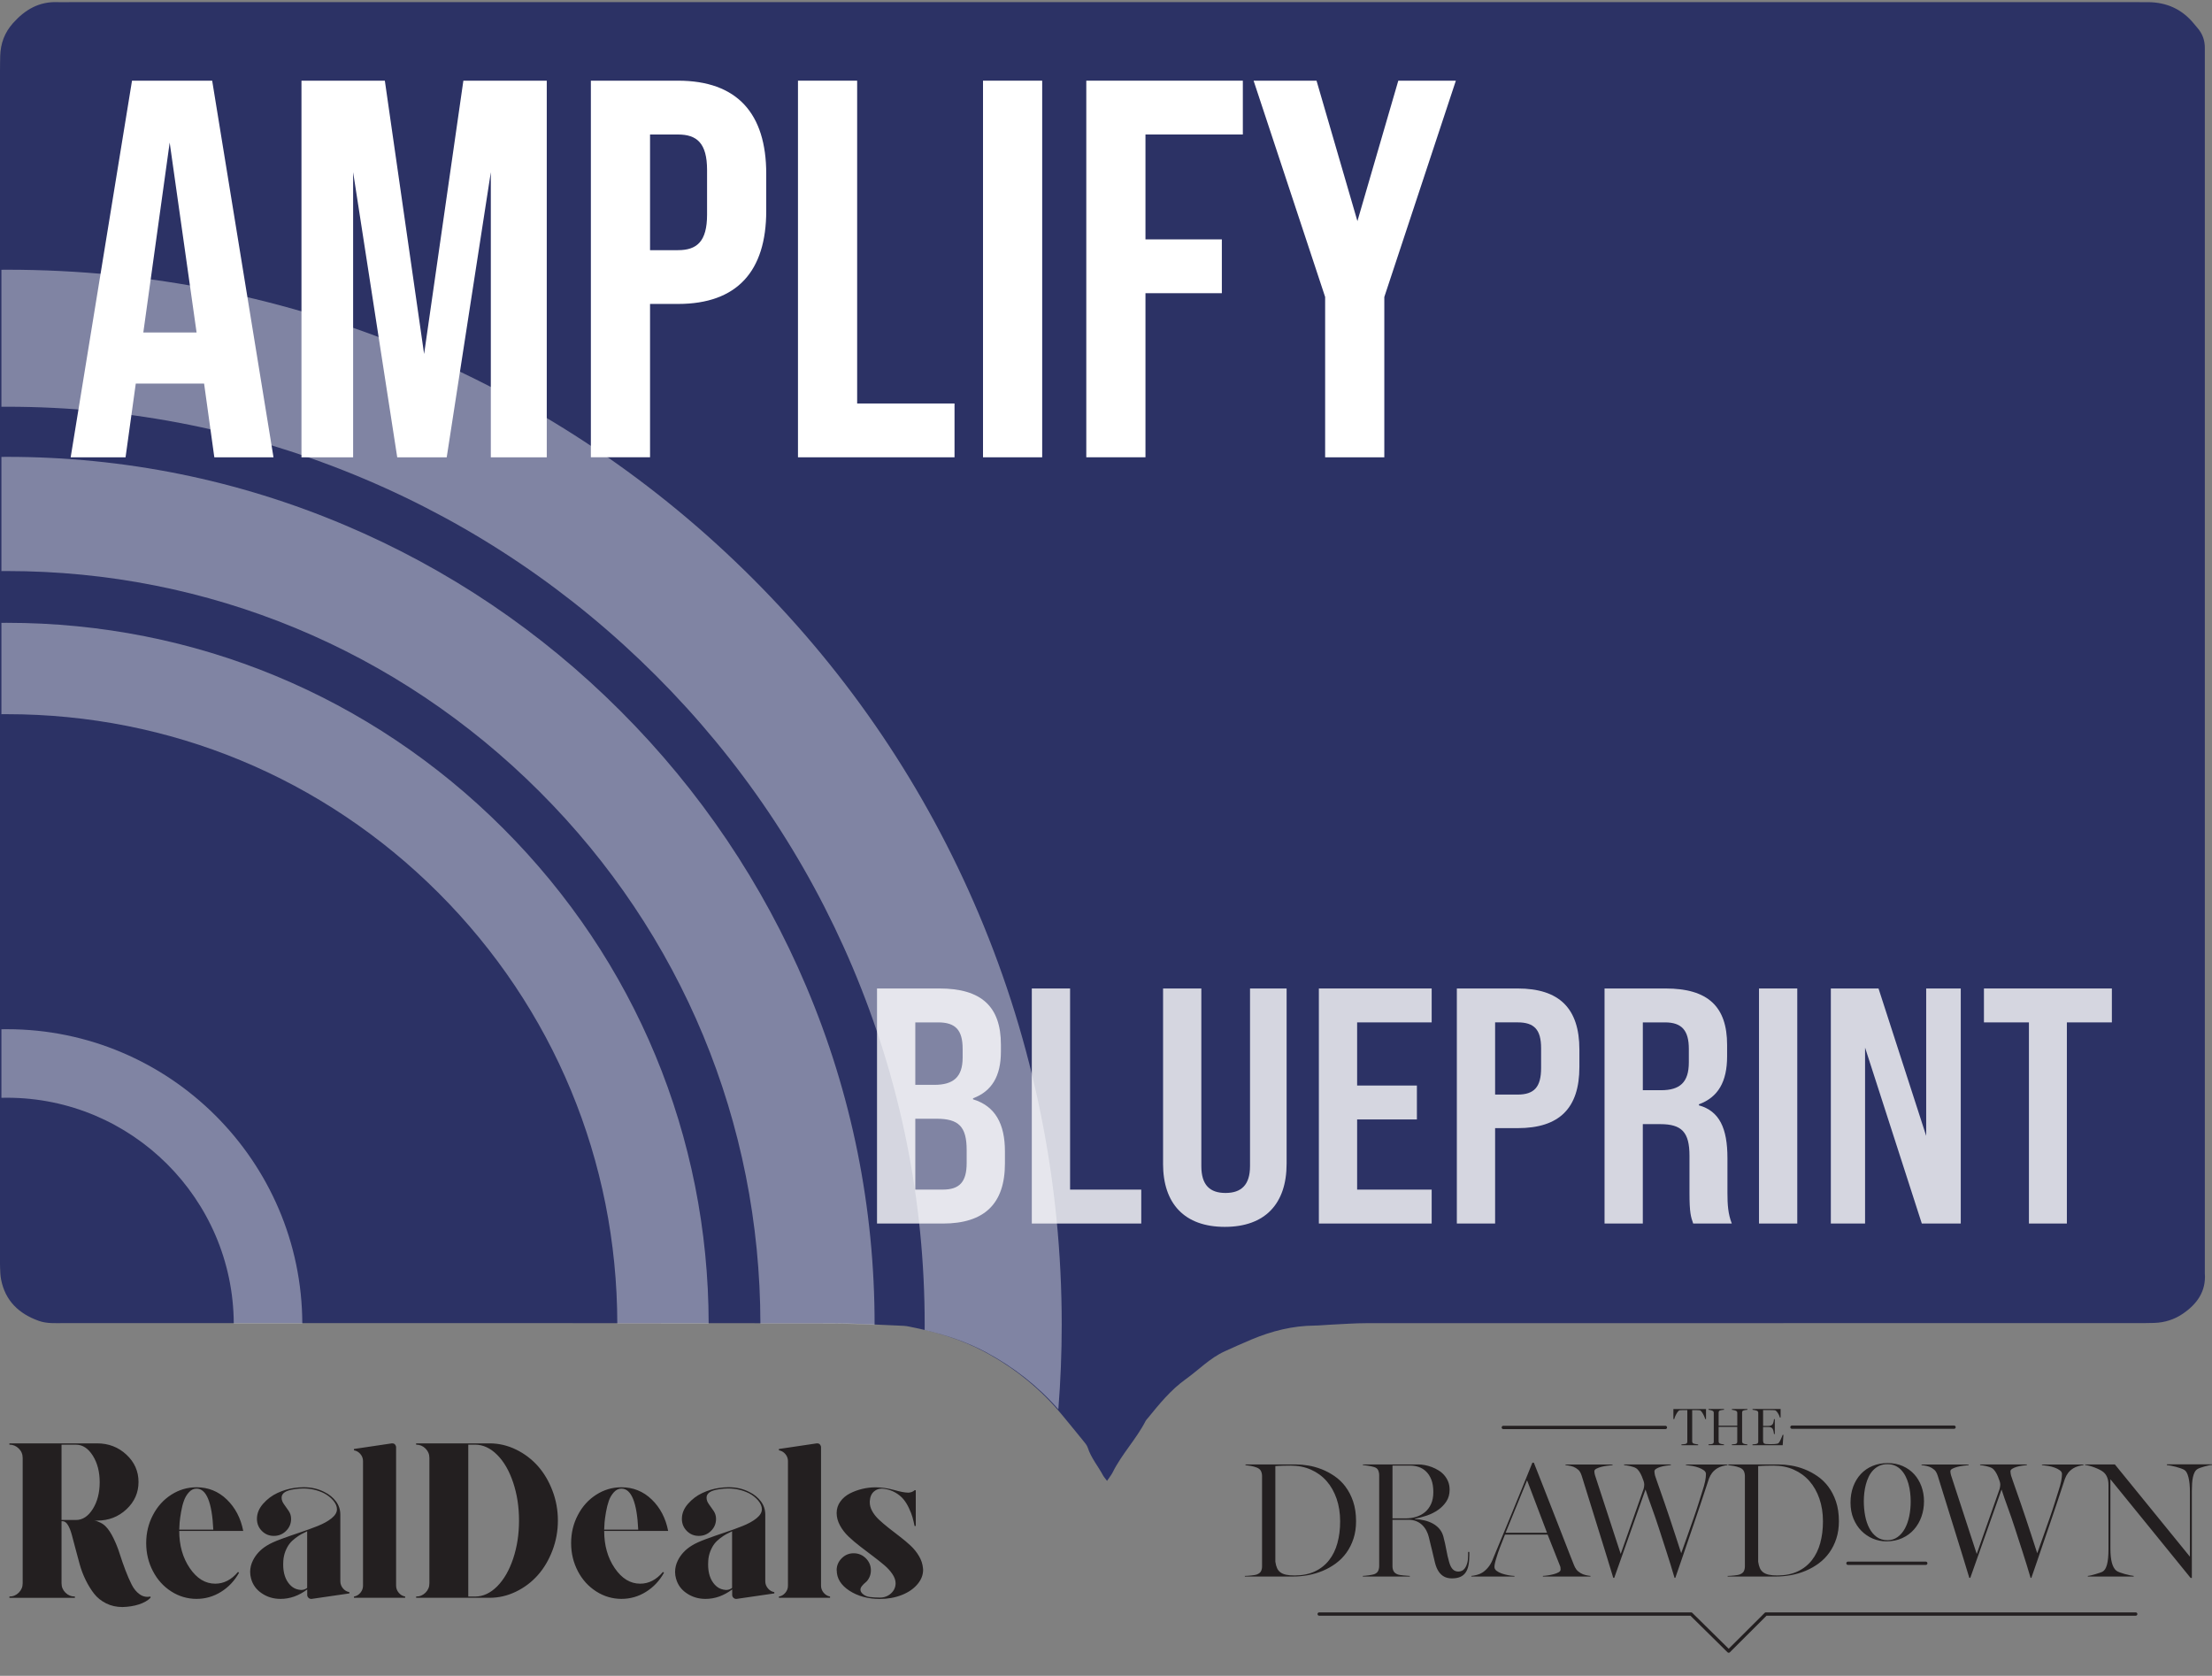 <?xml version="1.0" encoding="UTF-8"?>
<svg xmlns="http://www.w3.org/2000/svg" xmlns:xlink="http://www.w3.org/1999/xlink" version="1.1" viewBox="0 0 1000 757.52">
  <rect x="0" y="0" width="1000" height="757.52" fill="#808080" stroke="none"/>
  <!-- Generator: Adobe Illustrator 29.4.0, SVG Export Plug-In . SVG Version: 2.1.0 Build 152)  -->
  <defs>
    <style>
      .st0, .st1 {
        fill: none;
      }

      .st1 {
        stroke: #231f20;
        stroke-linecap: round;
        stroke-linejoin: round;
        stroke-width: 1.5px;
      }

      .st2 {
        fill: #2c3265;
      }

      .st3 {
        fill: #231f20;
      }

      .st4 {
        mix-blend-mode: overlay;
        opacity: .4;
      }

      .st4, .st5 {
        fill: #fff;
      }

      .st6 {
        isolation: isolate;
      }

      .st7 {
        opacity: .8;
      }

      .st8 {
        clip-path: url(#clippath);
      }
    </style>
    <clipPath id="clippath">
      <rect class="st0" x="562.78" y="636.92" width="437.22" height="120.6"/>
    </clipPath>
  </defs>
  <g class="st6">
    <g id="Layer_1">
      <g>
        <g>
          <path class="st2" d="M996.76,575.6c.6,8.18-3.56,13.86-9.88,18.2-3.87,2.67-8.3,4.06-13.04,4.2-2.48.08-4.96.08-7.43.08-116.14,0-232.28-.01-348.42.03-5.61,0-11.21.44-16.82.7-2.31.1-4.62.37-6.93.39-9.89.08-19.28,2.45-28.34,6.24-4.1,1.71-8.17,3.55-12.23,5.39-6.7,3.05-11.76,8.41-17.64,12.61-6.85,4.9-11.96,11.28-17.17,17.65-.32.38-.69.73-.92,1.17-4.21,8.23-10.78,14.96-14.9,23.25-.58,1.16-1.42,2.18-2.57,3.89-.88-1.19-1.44-1.79-1.81-2.48-2.24-4.2-5.41-7.89-6.9-12.53-.38-1.21-1.36-2.26-2.19-3.29-2.99-3.72-6.05-7.4-9.08-11.1-9.86-12.03-21.66-21.6-35.42-28.97-10.78-5.78-22.26-9.05-34.13-11.39-.81-.15-1.63-.3-2.46-.33-10.88-.42-21.77-1.17-32.66-1.18-115.65-.08-231.28-.05-346.93-.05-3.8,0-7.66.29-11.31-1-8.99-3.2-15.21-9.03-17.09-18.73-.34-1.78-.39-3.61-.46-5.42-.08-1.82-.03-3.63-.03-5.45V32.21C.02,29.9.02,27.59.09,25.27c.18-5.63,1.94-10.5,5.81-14.84C11.39,4.29,17.77.61,26.18.97c1.82.07,3.63,0,5.45,0h933.76c1.98,0,3.97-.01,5.95.01,8.24.11,15.08,3.19,20.36,9.58.53.64,1.04,1.29,1.59,1.9,2.45,2.72,3.55,5.9,3.47,9.53-.03,1.16,0,2.31,0,3.47v548.66c0,.5-.03.99,0,1.49Z"/>
          <g>
            <path class="st4" d="M3.17,183.87c-.85,0-1.69,0-2.53.01v-61.94c.85-.02,1.68-.02,2.53-.02,64.35,0,126.8,12.61,185.6,37.48,56.79,24.02,107.78,58.39,151.56,102.17,43.78,43.78,78.16,94.77,102.17,151.56,24.87,58.8,37.48,121.25,37.48,185.6,0,12.86-.51,25.65-1.52,38.34-9.3-10.57-20.22-19.13-32.76-25.86-8.82-4.73-18.1-7.78-27.68-10.01.01-.83.01-1.65.01-2.48,0-56.02-10.97-110.35-32.59-161.47-20.89-49.4-50.81-93.77-88.92-131.88-38.11-38.11-82.48-68.04-131.88-88.92-51.12-21.62-105.46-32.59-161.47-32.59Z"/>
            <path class="st4" d="M.64,258.16v-51.63c.85-.02,1.68-.02,2.53-.02,52.93,0,104.3,10.38,152.68,30.84,46.7,19.75,88.65,48.02,124.66,84.04,36.02,36.02,64.29,77.96,84.04,124.66,20.47,48.38,30.84,99.74,30.84,152.68v.13c-6.31-.29-12.62-.54-18.93-.55-10.9-.01-21.8-.02-32.7-.02-.11-90.8-35.54-176.18-99.77-240.39-64.33-64.33-149.86-99.77-240.83-99.77-.85,0-1.68,0-2.53.02Z"/>
            <path class="st4" d="M.64,322.84v-41.3c.84-.01,1.68-.01,2.53-.01,84.72,0,164.38,33,224.29,92.91,59.81,59.81,92.8,139.29,92.91,223.85-13.76-.01-27.54-.01-41.3-.02-.12-73.52-28.81-142.63-80.81-194.63-52.11-52.11-121.4-80.81-195.09-80.81-.85,0-1.69,0-2.53.01Z"/>
            <path class="st4" d="M3.17,496.21c-.85,0-1.68.01-2.53.03v-30.99c.84-.01,1.68-.02,2.53-.02,73.46,0,133.24,59.63,133.5,133.03h-30.99c-.25-56.32-46.14-102.05-102.51-102.05Z"/>
          </g>
        </g>
        <g class="st7">
          <path class="st5" d="M396.48,446.82h28.23c18.97,0,27.78,8.2,27.78,25.35v3.19c0,11.08-4.1,17.91-12.6,21.1v.46c10.02,3.04,14.42,11.08,14.42,23.53v5.46c0,18.21-9.26,27.17-28.08,27.17h-29.75v-106.25ZM422.44,490.38c8.5,0,12.75-3.49,12.75-12.29v-3.95c0-8.5-3.19-11.99-11.08-11.99h-10.32v28.23h8.65ZM426.23,537.73c7.44,0,10.78-3.34,10.78-11.99v-5.92c0-10.62-3.64-14.12-13.66-14.12h-9.56v32.03h12.45Z"/>
          <path class="st5" d="M466.46,446.82h17.3v90.92h32.18v15.33h-49.48v-106.25Z"/>
          <path class="st5" d="M525.8,526.05v-79.23h17.3v80.29c0,8.5,3.79,12.14,10.93,12.14s11.08-3.64,11.08-12.14v-80.29h16.54v79.23c0,18.06-9.71,28.53-27.93,28.53s-27.93-10.47-27.93-28.53Z"/>
          <path class="st5" d="M596.23,446.82h51v15.33h-33.7v28.54h27.02v15.33h-27.02v31.72h33.7v15.33h-51v-106.25Z"/>
          <path class="st5" d="M658.61,446.82h27.47c18.97,0,27.93,9.11,27.93,27.62v7.89c0,18.52-8.96,27.62-27.93,27.62h-10.17v43.11h-17.3v-106.25ZM686.08,494.78c7.44,0,10.62-3.34,10.62-11.99v-8.96c0-8.5-3.19-11.69-10.62-11.69h-10.17v32.63h10.17Z"/>
          <path class="st5" d="M725.39,446.82h27.62c19.12,0,27.78,8.2,27.78,25.5v5.16c0,11.54-4.1,18.52-12.75,21.7v.46c9.26,2.58,12.9,10.32,12.9,23.83v15.79c0,5.31.3,9.56,1.97,13.81h-17.46c-1.06-3.04-1.67-4.86-1.67-13.96v-16.7c0-10.62-3.49-14.27-13.21-14.27h-7.89v44.93h-17.3v-106.25ZM750.89,492.81c8.5,0,12.6-3.49,12.6-12.6v-6.07c0-8.35-3.19-11.99-10.78-11.99h-10.02v30.66h8.2Z"/>
          <path class="st5" d="M795.21,446.82h17.3v106.25h-17.3v-106.25Z"/>
          <path class="st5" d="M827.69,446.82h21.55l21.55,66.63v-66.63h15.63v106.25h-17.61l-25.65-79.53v79.53h-15.48v-106.25Z"/>
          <path class="st5" d="M917.24,462.15h-20.34v-15.33h57.83v15.33h-20.34v90.92h-17.15v-90.92Z"/>
        </g>
        <g>
          <line class="st1" x1="679.62" y1="645.25" x2="752.89" y2="645.25"/>
          <line class="st1" x1="810.1" y1="645.12" x2="883.38" y2="645.12"/>
          <polyline class="st1" points="596.38 729.59 764.52 729.59 781.51 746.34 798.31 729.59 965.51 729.59"/>
          <line class="st1" x1="835.43" y1="706.64" x2="870.6" y2="706.64"/>
          <g class="st8">
            <path class="st3" d="M604.63,697.5c-.82,2.99-2.08,5.57-3.78,7.74-1.7,2.17-3.84,3.87-6.42,5.08-2.58,1.22-5.64,1.83-9.17,1.83-1.55,0-2.84-.11-3.86-.33-1.02-.22-1.86-.58-2.54-1.07-.67-.49-1.18-1.13-1.53-1.92-.35-.79-.61-1.76-.77-2.91v-43.21c.44-.02.97-.05,1.58-.09.61-.04,1.23-.07,1.87-.08.64-.01,1.27-.02,1.89-.03.62-.01,1.14-.02,1.56-.02,3.36,0,6.42.61,9.18,1.83,2.76,1.22,5.12,2.93,7.07,5.15,1.95,2.21,3.46,4.87,4.53,7.96,1.07,3.09,1.61,6.51,1.61,10.24s-.41,6.85-1.23,9.84M608.25,671.98c-1.45-1.9-3.11-3.49-4.99-4.77-1.88-1.28-3.82-2.31-5.83-3.09-2.01-.78-3.99-1.33-5.97-1.65-1.97-.33-3.78-.49-5.42-.49h-22.99v.31c.67.06,1.48.18,2.44.35.95.17,1.88.43,2.79.79.88.38,1.48.9,1.8,1.57.31.67.47,1.42.47,2.23v40.82c0,.82-.16,1.54-.47,2.17-.32.63-.91,1.11-1.8,1.45-.25.11-.61.2-1.09.29-.47.08-.97.15-1.5.2-.53.05-1.05.1-1.59.14-.53.04-.98.06-1.34.06v.28h21.79c2.29,0,4.59-.22,6.9-.64,2.31-.43,4.52-1.09,6.63-1.98,2.11-.89,4.08-2.01,5.91-3.37,1.83-1.35,3.41-2.96,4.74-4.82,1.33-1.86,2.39-3.97,3.16-6.33.78-2.36,1.16-4.98,1.16-7.85,0-3.36-.44-6.34-1.32-8.93-.88-2.59-2.05-4.84-3.5-6.74"/>
            <path class="st3" d="M635.44,686.35h-5.92v-23.87h8c1.32,0,2.61.22,3.87.64,1.26.43,2.38,1.12,3.36,2.08.98.95,1.76,2.19,2.35,3.7.59,1.51.88,3.37.88,5.57,0,2.08-.34,3.87-1.02,5.37-.68,1.5-1.61,2.73-2.77,3.7-1.17.97-2.5,1.67-4,2.13-1.5.45-3.08.68-4.74.68M663.69,703.08c0,1.41-.13,2.58-.39,3.51-.26.93-.6,1.68-1.01,2.25-.42.57-.89.97-1.4,1.2-.51.23-1.03.35-1.55.35-1.05,0-1.91-.34-2.58-1.03-.67-.68-1.2-1.74-1.61-3.18-.53-1.83-.96-3.7-1.3-5.62-.34-1.92-.78-3.91-1.33-5.97-.35-1.31-.93-2.45-1.72-3.41-.8-.96-1.77-1.77-2.91-2.41-1.15-.65-2.42-1.14-3.81-1.48-1.39-.34-2.86-.56-4.39-.66v-.18c1.74-.29,3.54-.76,5.39-1.39,1.85-.63,3.53-1.48,5.05-2.54,1.52-1.06,2.77-2.34,3.75-3.84.98-1.5,1.46-3.26,1.46-5.28,0-1.36-.22-2.58-.66-3.66-.44-1.08-1.03-2.05-1.78-2.91-.74-.86-1.6-1.59-2.57-2.18-.97-.6-1.97-1.09-3.02-1.49-1.05-.4-2.11-.7-3.18-.9-1.07-.2-2.08-.3-3.02-.3h-25.01v.28c.31.04.7.09,1.16.14.46.05.93.12,1.42.21.48.08.95.17,1.4.27.45.09.83.19,1.15.3.9.27,1.51.75,1.81,1.43.3.68.46,1.43.46,2.25v41.04c0,.82-.16,1.56-.47,2.22-.32.66-.91,1.16-1.8,1.5-.25.08-.6.17-1.05.25-.45.08-.92.16-1.42.24-.49.07-.98.13-1.46.17-.48.04-.88.07-1.2.09v.28h21.26v-.28c-.34-.02-.76-.05-1.28-.09-.51-.04-1.05-.08-1.59-.13-.55-.04-1.07-.1-1.56-.19-.49-.08-.87-.18-1.12-.28-.88-.34-1.48-.83-1.81-1.48-.33-.65-.49-1.38-.49-2.2v-21.01h7.06c1.41,0,2.64.22,3.69.65,1.05.43,1.95,1.01,2.69,1.73.74.72,1.37,1.56,1.87,2.5.5.94.88,1.93,1.13,2.97.25,1.03.5,2.07.74,3.1.25,1.03.48,1.99.71,2.88.48,2.04.91,3.86,1.3,5.47.39,1.61.93,2.94,1.62,4,.69,1.06,1.53,1.86,2.53,2.4.99.54,2.17.8,3.54.8,1.47,0,2.71-.22,3.72-.65,1.01-.43,1.82-1.08,2.42-1.94.61-.86,1.05-1.94,1.32-3.24.27-1.3.41-2.82.41-4.57v-1.54h-.57v1.54Z"/>
            <path class="st3" d="M680.66,692.84l9.7-23.72,9.01,23.72h-18.71ZM714.58,711.1c-.9-.55-1.56-1.12-1.98-1.71-.42-.59-.78-1.26-1.07-2.02-.46-1.14-1.05-2.63-1.78-4.49-.73-1.85-1.54-3.96-2.46-6.31-.91-2.36-1.92-4.93-3.01-7.73-1.09-2.8-2.24-5.72-3.43-8.76-1.2-3.04-2.42-6.17-3.67-9.37-1.25-3.2-2.5-6.38-3.76-9.53h-.66c-1.41,3.53-2.89,7.2-4.46,11.02-1.56,3.82-3.13,7.65-4.69,11.48-1.56,3.83-3.11,7.57-4.63,11.21-1.52,3.64-2.93,7.05-4.24,10.23-.57,1.39-1.29,2.59-2.17,3.59-.88,1-1.74,1.74-2.58,2.23-.69.42-1.5.75-2.41.98-.91.23-1.72.38-2.41.44v.28h19.49v-.28c-.82-.02-1.75-.13-2.79-.32-1.04-.19-2.03-.45-2.96-.77-.94-.33-1.72-.73-2.35-1.22-.63-.48-.95-1.06-.95-1.74,0-.5.08-1.11.24-1.82.16-.71.37-1.48.65-2.32.34-1.2.85-2.72,1.54-4.55.69-1.83,1.47-3.81,2.33-5.94h19.27l5.57,14.06c.13.25.21.54.24.87s.05.63.05.9c0,.46-.29.86-.88,1.2-.59.34-1.31.62-2.16.85-.85.23-1.73.42-2.63.55-.9.14-1.68.22-2.33.24v.28h21.51v-.28c-.69-.06-1.44-.19-2.24-.38-.8-.19-1.53-.48-2.2-.88"/>
            <path class="st3" d="M762.19,662.26c.84.08,1.78.22,2.82.39,1.04.18,2.01.43,2.91.76.9.33,1.68.72,2.33,1.2.65.47.98,1.03.98,1.68,0,.48-.03.98-.09,1.5-.06.51-.15,1.09-.27,1.73s-.3,1.35-.53,2.14c-.23.79-.5,1.69-.82,2.69-.47,1.5-1.02,3.25-1.65,5.25-.63,2-1.35,4.18-2.18,6.54-.82,2.36-1.71,4.88-2.66,7.57-.95,2.69-1.95,5.48-2.99,8.39-.9-2.78-1.79-5.5-2.66-8.18-.87-2.68-1.71-5.23-2.53-7.67-.82-2.44-1.59-4.72-2.32-6.83-.73-2.11-1.39-4.01-1.99-5.7-.59-1.68-1.09-3.1-1.49-4.25-.4-1.15-.68-1.98-.85-2.51-.06-.27-.13-.58-.18-.93-.06-.35-.09-.66-.09-.93,0-.44.27-.83.8-1.17.53-.34,1.18-.62,1.94-.85.76-.23,1.56-.41,2.42-.54.86-.13,1.62-.22,2.27-.28v-.28h-21.16v.28c.34.04.75.09,1.24.16.49.06,1.01.16,1.54.3.53.14,1.03.28,1.5.43.46.15.82.31,1.07.47.59.36,1.11.89,1.57,1.61.46.71.86,1.48,1.18,2.28.33.81.58,1.49.76,2.04.18.55.27,1.08.27,1.6,0,.34-.03.67-.1,1-.06.32-.13.61-.19.87l-10.35,29.41c-.91-2.77-1.8-5.5-2.67-8.17-.87-2.67-1.71-5.23-2.5-7.66-.79-2.43-1.54-4.73-2.25-6.89-.7-2.15-1.34-4.09-1.89-5.79-.56-1.71-1.04-3.17-1.43-4.39-.4-1.22-.69-2.1-.87-2.66-.08-.21-.16-.51-.22-.91-.06-.4-.09-.7-.09-.91,0-.44.31-.83.91-1.15.61-.33,1.35-.6,2.22-.83.87-.23,1.78-.4,2.72-.52.94-.11,1.74-.21,2.39-.27v-.28h-21.28v.28c.69.06,1.47.19,2.35.38.87.19,1.64.49,2.31.91.4.25.74.5,1.04.76.3.25.54.52.73.8.19.28.36.59.5.91.15.33.28.69.41,1.09.34,1.1.79,2.56,1.36,4.38.56,1.82,1.21,3.89,1.93,6.21.72,2.33,1.52,4.89,2.39,7.69.87,2.8,1.77,5.72,2.72,8.76.94,3.04,1.91,6.17,2.91,9.39,1,3.22,1.98,6.45,2.95,9.68h.44l14.13-39.94c.76,2.34,1.68,5,2.77,7.98,1.09,2.98,2.2,6.2,3.32,9.65,1.12,3.46,2.29,7.07,3.51,10.85,1.22,3.77,2.4,7.59,3.53,11.46h.35c.92-2.62,1.86-5.33,2.81-8.14.96-2.81,1.92-5.62,2.88-8.44.96-2.82,1.91-5.58,2.84-8.3.94-2.71,1.81-5.29,2.62-7.73.81-2.44,1.56-4.7,2.25-6.79.69-2.08,1.29-3.88,1.79-5.41.36-.97.84-1.85,1.43-2.63.6-.78,1.38-1.48,2.35-2.09.67-.4,1.43-.72,2.28-.97.85-.24,1.62-.4,2.32-.46v-.28h-18.79v.28Z"/>
            <path class="st3" d="M822.9,697.5c-.82,2.99-2.08,5.57-3.78,7.74-1.7,2.17-3.84,3.87-6.43,5.08-2.58,1.22-5.64,1.83-9.16,1.83-1.55,0-2.84-.11-3.86-.33-1.02-.22-1.86-.58-2.54-1.07-.67-.49-1.18-1.13-1.53-1.92-.35-.79-.6-1.76-.77-2.91v-43.21c.44-.02.97-.05,1.58-.09.61-.04,1.23-.07,1.87-.08.64-.01,1.27-.02,1.89-.03.62-.01,1.14-.02,1.56-.02,3.36,0,6.42.61,9.18,1.83,2.76,1.22,5.12,2.93,7.07,5.15,1.95,2.21,3.46,4.87,4.53,7.96,1.07,3.09,1.61,6.51,1.61,10.24s-.41,6.85-1.23,9.84M826.53,671.98c-1.45-1.9-3.11-3.49-4.99-4.77-1.88-1.28-3.82-2.31-5.83-3.09-2-.78-3.99-1.33-5.97-1.65-1.97-.33-3.78-.49-5.42-.49h-22.99v.31c.67.06,1.48.18,2.44.35.95.17,1.88.43,2.79.79.88.38,1.48.9,1.8,1.57.31.67.47,1.42.47,2.23v40.82c0,.82-.16,1.54-.47,2.17-.32.63-.91,1.11-1.8,1.45-.25.11-.61.2-1.09.29-.47.08-.97.15-1.5.2-.53.05-1.05.1-1.59.14-.53.04-.98.06-1.34.06v.28h21.79c2.29,0,4.59-.22,6.9-.64,2.31-.43,4.52-1.09,6.63-1.98,2.11-.89,4.08-2.01,5.91-3.37,1.83-1.35,3.41-2.96,4.74-4.82,1.33-1.86,2.39-3.97,3.16-6.33.78-2.36,1.16-4.98,1.16-7.85,0-3.36-.44-6.34-1.32-8.93-.88-2.59-2.05-4.84-3.49-6.74"/>
            <path class="st3" d="M862.79,670.82c.35,1.24.6,2.54.75,3.89.16,1.35.24,2.68.24,4,0,2.3-.21,4.5-.64,6.61-.43,2.1-1.08,3.96-1.95,5.57-.87,1.61-1.96,2.9-3.29,3.87-1.32.97-2.87,1.46-4.65,1.46s-3.48-.49-4.83-1.47c-1.35-.98-2.46-2.3-3.33-3.95-.87-1.65-1.5-3.54-1.9-5.65-.4-2.11-.6-4.3-.6-6.56,0-1.21.07-2.47.22-3.77.15-1.3.38-2.56.71-3.8.33-1.23.76-2.41,1.29-3.52.54-1.11,1.2-2.08,2-2.92.8-.84,1.72-1.5,2.78-1.99,1.06-.49,2.28-.74,3.66-.74s2.49.23,3.51.69c1.02.46,1.91,1.09,2.69,1.9.78.81,1.44,1.76,2,2.85.56,1.1,1,2.27,1.35,3.52M853.41,661.36c-2.52,0-4.81.43-6.88,1.29-2.07.86-3.84,2.09-5.31,3.67-1.47,1.59-2.61,3.48-3.42,5.66-.81,2.19-1.22,4.6-1.22,7.23s.44,5.1,1.33,7.26c.89,2.16,2.08,4,3.59,5.52,1.51,1.52,3.23,2.69,5.17,3.51,1.94.82,3.97,1.23,6.08,1.23,2.71,0,5.12-.49,7.23-1.46,2.11-.97,3.89-2.29,5.34-3.95,1.45-1.66,2.56-3.57,3.33-5.75.77-2.18,1.15-4.48,1.15-6.92s-.39-4.69-1.17-6.8c-.78-2.11-1.88-3.94-3.3-5.49-1.42-1.55-3.14-2.77-5.16-3.66-2.02-.89-4.27-1.34-6.77-1.34"/>
            <path class="st3" d="M923.14,662.26c.84.08,1.78.22,2.82.39,1.04.18,2.01.43,2.91.76.9.33,1.68.72,2.33,1.2.65.47.98,1.03.98,1.68,0,.48-.03.98-.09,1.5-.06.51-.15,1.09-.27,1.73-.12.64-.3,1.35-.53,2.14-.23.79-.5,1.69-.82,2.69-.47,1.5-1.02,3.25-1.65,5.25-.63,2-1.35,4.18-2.18,6.54-.82,2.36-1.71,4.88-2.66,7.57-.95,2.69-1.95,5.48-2.99,8.39-.9-2.78-1.79-5.5-2.66-8.18-.87-2.68-1.71-5.23-2.53-7.67-.82-2.44-1.59-4.72-2.32-6.83-.73-2.11-1.39-4.01-1.99-5.7-.59-1.68-1.09-3.1-1.49-4.25-.4-1.15-.68-1.98-.85-2.51-.06-.27-.13-.58-.18-.93-.06-.35-.09-.66-.09-.93,0-.44.27-.83.8-1.17.54-.34,1.18-.62,1.94-.85.76-.23,1.56-.41,2.42-.54.86-.13,1.62-.22,2.27-.28v-.28h-21.16v.28c.34.04.75.09,1.24.16.49.06,1.01.16,1.54.3.53.14,1.03.28,1.5.43.46.15.82.31,1.07.47.59.36,1.11.89,1.57,1.61.46.71.86,1.48,1.18,2.28.33.81.58,1.49.76,2.04.18.55.27,1.08.27,1.6,0,.34-.03.67-.1,1-.06.32-.13.61-.19.87l-10.35,29.41c-.91-2.77-1.8-5.5-2.67-8.17-.87-2.67-1.71-5.23-2.5-7.66-.79-2.43-1.54-4.73-2.25-6.89-.7-2.15-1.34-4.09-1.89-5.79-.56-1.71-1.04-3.17-1.43-4.39-.4-1.22-.69-2.1-.87-2.66-.08-.21-.16-.51-.22-.91-.06-.4-.09-.7-.09-.91,0-.44.31-.83.91-1.15.61-.33,1.35-.6,2.22-.83.87-.23,1.78-.4,2.73-.52.94-.11,1.74-.21,2.39-.27v-.28h-21.28v.28c.69.06,1.47.19,2.35.38.87.19,1.64.49,2.31.91.4.25.74.5,1.04.76.3.25.54.52.73.8.19.28.36.59.5.91.15.33.28.69.41,1.09.34,1.1.79,2.56,1.36,4.38.56,1.82,1.21,3.89,1.93,6.21.72,2.33,1.52,4.89,2.39,7.69.87,2.8,1.77,5.72,2.72,8.76.94,3.04,1.91,6.17,2.91,9.39,1,3.22,1.98,6.45,2.95,9.68h.44l14.13-39.94c.75,2.34,1.68,5,2.77,7.98,1.09,2.98,2.2,6.2,3.32,9.65,1.12,3.46,2.29,7.07,3.51,10.85,1.22,3.77,2.4,7.59,3.53,11.46h.35c.92-2.62,1.86-5.33,2.81-8.14.96-2.81,1.92-5.62,2.88-8.44.96-2.82,1.91-5.58,2.84-8.3.94-2.71,1.81-5.29,2.62-7.73.81-2.44,1.56-4.7,2.25-6.79.69-2.08,1.29-3.88,1.79-5.41.36-.97.84-1.85,1.43-2.63.6-.78,1.38-1.48,2.35-2.09.67-.4,1.43-.72,2.28-.97.85-.24,1.62-.4,2.32-.46v-.28h-18.79v.28Z"/>
            <path class="st3" d="M979.59,661.98v.28c.46.04,1.06.13,1.8.27.74.14,1.51.31,2.3.52.79.21,1.53.44,2.22.69.69.25,1.21.48,1.57.69.81.48,1.44,1.61,1.88,3.37.44,1.76.66,3.95.66,6.55v29.32l-33.92-41.7h-13.51v.22c.61.08,1.29.23,2.05.42.76.2,1.52.45,2.3.74.78.3,1.51.61,2.2.96.69.35,1.26.7,1.7,1.05,1.58,1.28,2.36,3.24,2.36,5.89v28.91c0,1.58-.06,2.95-.17,4.13-.12,1.18-.29,2.18-.52,3.01-.23.83-.51,1.5-.83,2-.33.5-.71.88-1.15,1.13-.21.13-.61.29-1.21.49-.6.2-1.24.41-1.92.61-.68.21-1.35.39-2,.55-.65.16-1.17.25-1.54.27v.28h20.75v-.28c-.33-.02-.87-.11-1.6-.25-.74-.15-1.52-.34-2.35-.57-.83-.23-1.62-.48-2.36-.76-.74-.27-1.28-.55-1.59-.82-.84-.67-1.49-1.83-1.95-3.47-.46-1.64-.69-3.86-.69-6.68v-31.15l36.27,44.63h.55v-39.37c0-1.18.04-2.29.11-3.34.07-1.05.2-2,.39-2.87.19-.86.45-1.61.78-2.24.33-.63.77-1.1,1.31-1.42.21-.15.6-.32,1.19-.54.58-.21,1.22-.41,1.91-.6.69-.19,1.35-.35,1.99-.49.64-.14,1.12-.21,1.45-.21v-.28h-20.41Z"/>
            <path class="st3" d="M756.94,641.35c.03-.16.09-.37.18-.63h0c.09-.25.2-.52.33-.8.13-.28.28-.57.44-.85.16-.28.33-.55.5-.78.17-.23.34-.42.51-.57.16-.14.31-.22.44-.23.14-.01.3-.02.5-.04.19-.01.39-.02.58-.03.2,0,.39-.01.57-.02.18,0,.33,0,.44,0h1.37v14.2c0,.24-.05.45-.14.64-.08.17-.25.31-.5.4-.05.02-.15.05-.35.09-.17.03-.35.06-.54.08-.19.02-.38.04-.56.06-.18.01-.33.03-.43.03h-.13v.37h7.54v-.36h-.13c-.11-.02-.25-.03-.43-.06-.18-.02-.38-.06-.57-.1-.2-.04-.39-.08-.56-.12-.21-.05-.3-.08-.34-.09-.25-.1-.41-.24-.51-.41-.1-.18-.15-.39-.15-.63v-14.09h1.35c.16,0,.33,0,.51,0,.18,0,.37,0,.56.02.19,0,.38.02.55.03.18.01.33.02.46.04.14.02.3.09.45.23.17.15.34.34.5.57.17.24.34.5.49.78.16.28.31.57.44.85.14.29.25.55.34.8.09.25.16.47.21.64l.03.1h.36v-4.55h-14.74v4.55h.39l.02-.11Z"/>
            <path class="st3" d="M779.37,652.9h-.13c-.11-.01-.24-.03-.4-.05-.16-.02-.32-.05-.48-.09h-.06c-.14-.05-.28-.08-.4-.11-.14-.03-.24-.06-.3-.09-.24-.1-.4-.23-.5-.4-.1-.17-.15-.38-.15-.62v-6.54h8.43v6.66c0,.23-.05.45-.14.63-.08.17-.25.3-.51.39-.06.03-.16.05-.3.08-.15.02-.3.05-.46.06l-.49.04c-.16.01-.29.02-.39.03h-.13v.37h6.98v-.36h-.13c-.11-.01-.24-.03-.39-.05-.16-.02-.31-.05-.47-.08-.16-.03-.31-.06-.45-.1-.16-.04-.24-.08-.29-.11-.24-.11-.41-.25-.5-.41-.1-.16-.14-.37-.14-.61v-12.96c0-.24.04-.45.13-.64.08-.17.25-.29.5-.37.1-.03.23-.06.37-.1.14-.03.29-.06.44-.09.15-.03.29-.05.43-.06.14-.01.27-.03.39-.04h.12v-.37h-6.98v.36l.12.02c.1.01.23.03.38.06.15.03.3.06.46.09.16.04.31.08.45.12.14.05.26.09.36.12.24.11.4.25.5.41.1.18.15.38.15.62v5.74h-8.43v-5.87c0-.24.05-.45.14-.64.08-.17.25-.29.49-.38.11-.03.24-.06.38-.1.14-.03.29-.06.45-.09.15-.03.3-.05.45-.06.15-.01.28-.03.39-.04h.12v-.37h-6.99v.36l.12.02c.1.01.23.03.37.06.14.03.29.06.45.09.15.04.3.08.44.12.14.05.26.09.36.13.25.11.41.24.5.41.09.18.13.38.13.62v12.95c0,.24-.04.45-.13.63-.08.17-.25.3-.5.39-.07.03-.17.06-.31.08-.14.02-.29.05-.44.06l-.48.04c-.16.01-.29.02-.39.03h-.13v.37h6.99v-.36Z"/>
            <path class="st3" d="M806.25,648.73v-.15s-.36,0-.36,0l-.03.09c-.06.17-.16.42-.29.76-.14.35-.29.7-.45,1.06-.17.38-.35.73-.53,1.06-.18.33-.36.58-.54.76-.11.12-.32.22-.62.29-.32.07-.68.12-1.09.15-.41.03-.85.04-1.3.04h-1.31c-.61,0-1.07-.02-1.43-.06-.34-.04-.61-.13-.79-.26-.18-.13-.3-.32-.36-.57-.07-.27-.11-.64-.11-1.11v-5.76h2.42c.32,0,.58.02.78.07.2.05.37.11.51.18.13.07.24.14.32.23.09.09.17.18.25.26.04.04.1.14.19.36.07.18.14.39.21.63.06.23.11.47.15.72.04.25.07.45.09.62v.12h.39v-6.72h-.37l-.02.12c-.02.15-.05.34-.08.56-.03.21-.08.44-.14.66-.06.22-.12.43-.19.61-.06.17-.13.29-.21.36-.08.07-.16.15-.25.25-.07.08-.18.16-.31.23-.14.07-.31.14-.51.19-.21.05-.47.07-.79.07h-2.42v-7.15h3.11c.38,0,.77,0,1.19.01.4.01.74.03,1.02.07.14.02.29.08.44.19.16.11.32.26.46.44.15.19.3.39.44.61.15.23.28.45.39.68.12.23.22.45.3.67.08.22.14.41.18.57l.03.11h.36v-3.83h-12.69v.35l.53.07c.15.02.32.05.5.09.17.04.34.08.51.13s.3.09.41.13c.25.1.42.24.5.41.09.18.13.39.13.62v12.89c0,.24-.05.45-.14.63-.08.17-.25.3-.5.39-.08.04-.21.07-.36.1-.17.03-.34.06-.52.08-.18.02-.36.04-.53.06-.17.02-.31.03-.42.03h-.13v.37h13.65l.32-4.53Z"/>
          </g>
        </g>
        <g>
          <path class="st5" d="M92.27,173.39h-30.89l-4.62,33.32h-24.81L59.68,36.47h36.24l27.72,170.24h-26.75l-4.62-33.32ZM88.87,150.29l-12.16-85.85-11.92,85.85h24.08Z"/>
          <path class="st5" d="M136.28,36.47h37.7l17.75,123.54,17.75-123.54h37.7v170.24h-25.29V77.82l-19.94,128.89h-22.37l-19.94-128.89v128.89h-23.35V36.47Z"/>
          <path class="st5" d="M267.12,36.47h39.4c26.75,0,39.88,14.83,39.88,42.07v16.78c0,27.24-13.13,42.07-39.88,42.07h-12.65v69.31h-26.75V36.47ZM306.52,113.08c8.51,0,13.13-3.89,13.13-16.05v-20.18c0-12.16-4.62-16.05-13.13-16.05h-12.65v52.29h12.65Z"/>
          <path class="st5" d="M360.75,36.47h26.75v145.92h44.02v24.32h-70.77V36.47Z"/>
          <path class="st5" d="M444.4,36.47h26.75v170.24h-26.75V36.47Z"/>
          <path class="st5" d="M491.09,36.47h70.77v24.32h-44.02v47.42h34.53v24.32h-34.53v74.17h-26.75V36.47Z"/>
          <path class="st5" d="M599.07,134.24l-32.34-97.76h28.45l18.48,63.47,18.48-63.47h26.02l-32.34,97.76v72.47h-26.75v-72.47Z"/>
        </g>
        <path class="st3" d="M66.7,721.83c-1.3,0-2.49-.39-3.56-1.16-1.46-1.04-2.66-2.49-3.6-4.36-.94-1.87-1.9-4.04-2.85-6.55-.95-2.49-1.8-4.95-2.55-7.33-.75-2.38-1.68-4.74-2.8-7.04-1.11-2.31-2.28-4.1-3.52-5.36-.72-.75-1.54-1.33-2.48-1.77-.94-.43-1.59-.69-1.97-.78-.37-.08-.68-.13-.9-.13h1.44c5.18,0,9.6-1.7,13.24-5.1,3.64-3.39,5.47-7.52,5.47-12.36s-1.83-8.96-5.47-12.35c-3.64-3.39-8.06-5.1-13.26-5.1H4.25v.58c1.66,0,3.06.6,4.24,1.76,1.18,1.16,1.76,2.58,1.76,4.24v56.66c0,1.66-.58,3.06-1.76,4.24-1.18,1.18-2.58,1.76-4.24,1.76v.58h29.61v-.58c-1.68,0-3.1-.58-4.28-1.76-1.18-1.18-1.76-2.58-1.76-4.24v-28.05h.48c.89,0,1.67.55,2.37,1.68s1.29,2.59,1.77,4.4c.49,1.81,1.02,3.88,1.65,6.21.62,2.33,1.26,4.69,1.92,7.13.67,2.44,1.56,4.81,2.7,7.13,1.13,2.31,2.41,4.39,3.82,6.21,1.41,1.81,3.23,3.27,5.44,4.38,2.22,1.11,4.68,1.66,7.41,1.66,2.69-.07,5.17-.46,7.42-1.19,2.26-.73,4.01-1.73,5.24-2.99v-.58c-.44.1-.9.15-1.36.15M34.4,687.08h-6.58v-34.03h6.58c2.95,0,5.47,1.65,7.55,4.94,2.08,3.3,3.12,7.31,3.12,12.02s-1.04,8.78-3.12,12.09c-2.08,3.31-4.6,4.97-7.55,4.97M69.14,710.22c-2.02-3.88-3.05-8.1-3.05-12.69s1.01-8.81,3.05-12.69c2.02-3.88,4.79-6.94,8.28-9.18,3.49-2.24,7.3-3.37,11.41-3.37,5.32,0,9.89,1.84,13.71,5.53,3.81,3.68,6.29,8.42,7.42,14.2h-28.93c0,6.55,1.59,12.17,4.78,16.84,3.19,4.68,7.01,7.01,11.5,7.01,3.89,0,7.33-1.77,10.28-5.31l.48.35c-2.01,3.63-4.72,6.52-8.13,8.64-3.41,2.13-7.11,3.19-11.11,3.19s-7.94-1.12-11.41-3.37c-3.5-2.22-6.26-5.28-8.28-9.16M81.04,691.45h15.39c-.58-12.37-3.12-18.55-7.59-18.55-1.3,0-2.44.55-3.44,1.66-1,1.11-1.75,2.38-2.26,3.85-.53,1.45-.96,3.17-1.29,5.11-.33,1.94-.55,3.5-.64,4.65-.08,1.14-.15,2.23-.18,3.27M113.52,713.62c-.29-1.04-.43-2.07-.43-3.06,0-1.79.42-3.52,1.26-5.21,1.36-2.73,3.45-4.95,6.26-6.68,1.48-.94,3.66-1.94,6.52-2.99,2.87-1.05,5.67-2.03,8.42-2.95,2.74-.91,5.43-1.88,8.03-2.92,2.6-1.04,4.72-2.2,6.33-3.51,1.61-1.3,2.42-2.66,2.42-4.09,0-1.3-.57-2.62-1.69-3.95-1.14-1.33-2.52-2.42-4.16-3.27-2.91-1.43-6.03-2.15-9.39-2.15-1.33,0-2.7.11-4.09.35-3.8.53-5.69,1.79-5.69,3.8,0,1.01.36,1.99,1.07,2.96.72.97,1.43,1.99,2.15,3.06.72,1.07,1.07,2.26,1.07,3.56,0,2.15-.76,3.96-2.29,5.46-1.52,1.5-3.37,2.24-5.5,2.24s-3.95-.75-5.43-2.24c-1.48-1.5-2.22-3.31-2.22-5.46,0-2.44.93-4.71,2.77-6.81,1.86-2.11,4.02-3.74,6.5-4.89,2.48-1.15,4.97-1.91,7.48-2.26,1.5-.22,2.94-.35,4.34-.35,3.55,0,6.75.75,9.58,2.25,2.06,1.04,3.75,2.42,5.06,4.17,1.3,1.73,1.97,3.74,1.97,6.01v30.08c0,1.21.4,2.27,1.19,3.22.79.94,1.76,1.51,2.9,1.7v.58l-17.05,2.48h-.22c-.48,0-.9-.18-1.26-.54-.36-.36-.53-.78-.53-1.26v-2.48c-3.8,2.85-7.81,4.28-12.06,4.28-3.16,0-5.98-.83-8.46-2.51-2.49-1.66-4.11-3.88-4.85-6.64M128.08,705.62c-.03.53-.06,1.04-.06,1.55,0,3.93,1.02,7,3.06,9.2,1.11,1.2,2.4,1.92,3.89,2.19.39.07.76.11,1.12.15,1.04,0,1.97-.3,2.77-.93v-25.61c-1.04.49-1.93.93-2.67,1.34-.75.4-1.65,1.01-2.7,1.8-1.05.79-1.93,1.63-2.6,2.51-.68.87-1.3,2-1.86,3.37-.53,1.37-.86,2.84-.96,4.43M160.02,722.27v-.58c1.14-.2,2.11-.76,2.9-1.7.79-.94,1.19-2.01,1.19-3.21v-56.33c0-1.21-.4-2.26-1.19-3.19-.79-.93-1.76-1.48-2.9-1.68v-.6l17.05-2.53h.35c.48,0,.89.18,1.19.54.3.36.46.78.46,1.26v62.51c0,1.21.4,2.27,1.19,3.21.79.94,1.76,1.51,2.9,1.7v.58h-23.13ZM188.12,722.27v-.58c1.66,0,3.06-.58,4.24-1.76,1.18-1.18,1.76-2.57,1.76-4.24v-56.67c0-1.66-.58-3.07-1.76-4.24-1.18-1.16-2.58-1.76-4.24-1.76v-.58h33.19c4.14,0,8.12.93,11.93,2.77,3.81,1.84,7.09,4.34,9.88,7.44,2.77,3.12,4.97,6.83,6.62,11.14,1.65,4.31,2.47,8.82,2.47,13.53s-.82,9.22-2.47,13.55c-1.65,4.32-3.85,8.05-6.62,11.16-2.77,3.12-6.07,5.61-9.88,7.45-3.81,1.84-7.79,2.77-11.93,2.77h-33.19ZM211.7,721.69h3.06c3.6,0,6.93-1.54,9.99-4.6,3.05-3.07,5.46-7.24,7.23-12.52,1.77-5.28,2.66-11.03,2.66-17.23s-.89-11.95-2.66-17.23c-1.77-5.28-4.18-9.45-7.23-12.49-3.05-3.06-6.39-4.59-9.99-4.59h-3.06v68.66ZM261.24,710.22c-2.02-3.88-3.05-8.1-3.05-12.69s1.01-8.81,3.05-12.69c2.02-3.88,4.79-6.94,8.28-9.18,3.49-2.24,7.3-3.37,11.41-3.37,5.32,0,9.89,1.84,13.71,5.53,3.81,3.68,6.29,8.42,7.42,14.2h-28.92c0,6.55,1.59,12.17,4.78,16.84,3.19,4.67,7.01,7.01,11.5,7.01,3.89,0,7.33-1.77,10.28-5.31l.48.35c-2.01,3.63-4.72,6.52-8.13,8.64-3.41,2.13-7.11,3.19-11.11,3.19s-7.92-1.12-11.41-3.37c-3.49-2.24-6.27-5.28-8.3-9.16M273.14,691.45h15.39c-.58-12.37-3.12-18.55-7.59-18.55-1.3,0-2.44.55-3.44,1.66-.98,1.11-1.75,2.38-2.26,3.85-.51,1.47-.96,3.17-1.29,5.11-.33,1.94-.55,3.5-.64,4.65-.08,1.14-.14,2.23-.18,3.27M305.62,713.62c-.29-1.04-.43-2.07-.43-3.06,0-1.79.42-3.52,1.26-5.21,1.36-2.73,3.45-4.95,6.26-6.68,1.48-.94,3.66-1.94,6.52-2.99,2.87-1.05,5.66-2.03,8.42-2.95,2.74-.91,5.43-1.88,8.03-2.92,2.6-1.04,4.72-2.2,6.33-3.51,1.61-1.3,2.42-2.66,2.42-4.09,0-1.3-.57-2.62-1.69-3.95-1.14-1.33-2.52-2.42-4.15-3.27-2.91-1.43-6.04-2.15-9.39-2.15-1.33,0-2.7.11-4.09.35-3.8.53-5.69,1.79-5.69,3.8,0,1.01.36,1.99,1.07,2.96.71.97,1.43,1.99,2.15,3.06.72,1.07,1.07,2.26,1.07,3.56,0,2.15-.76,3.96-2.29,5.46-1.52,1.5-3.36,2.24-5.5,2.24s-3.95-.75-5.43-2.24c-1.48-1.5-2.22-3.31-2.22-5.46,0-2.44.93-4.71,2.77-6.81,1.86-2.11,4.02-3.74,6.5-4.89,2.48-1.15,4.97-1.91,7.48-2.26,1.5-.22,2.94-.35,4.34-.35,3.55,0,6.75.75,9.58,2.25,2.06,1.04,3.75,2.42,5.06,4.17,1.3,1.73,1.97,3.74,1.97,6.01v30.08c0,1.21.4,2.27,1.19,3.22.79.94,1.76,1.51,2.89,1.7v.58l-17.06,2.48h-.19c-.48,0-.9-.18-1.26-.54-.36-.36-.53-.78-.53-1.26v-2.48c-3.8,2.85-7.81,4.28-12.06,4.28-3.16,0-5.98-.83-8.46-2.51-2.51-1.66-4.11-3.88-4.86-6.64M320.18,705.62c-.03.53-.06,1.04-.06,1.55,0,3.93,1.02,7,3.06,9.2,1.11,1.2,2.4,1.92,3.89,2.19.39.07.76.11,1.12.15,1.04,0,1.97-.3,2.77-.93v-25.61c-1.04.49-1.93.93-2.67,1.34-.75.4-1.65,1.01-2.7,1.8-1.05.79-1.92,1.63-2.6,2.51-.68.87-1.3,2-1.86,3.37-.55,1.37-.86,2.84-.96,4.43M352.13,722.27v-.58c1.14-.2,2.11-.76,2.9-1.7.79-.94,1.19-2.01,1.19-3.21v-56.33c0-1.21-.4-2.26-1.19-3.19-.79-.93-1.76-1.48-2.9-1.68v-.6l17.04-2.53h.35c.48,0,.89.18,1.19.54.3.36.46.78.46,1.26v62.51c0,1.21.4,2.27,1.19,3.21.79.94,1.76,1.51,2.89,1.7v.58h-23.12ZM378.23,709.81c0-2.08.75-3.88,2.26-5.4,1.51-1.52,3.32-2.29,5.43-2.29s3.98.75,5.5,2.26c1.52,1.51,2.29,3.32,2.29,5.43,0,1.23-.25,2.33-.73,3.28-.48.96-1.02,1.68-1.63,2.16s-1.15,1.02-1.63,1.61c-.48.58-.73,1.15-.73,1.7,0,.75.4,1.44,1.21,2.09.8.65,1.76,1.05,2.85,1.22,1.43.19,2.99.29,4.71.29,1.99,0,3.68-.64,5.06-1.9,1.37-1.27,2.06-2.8,2.06-4.59,0-1.33-.48-2.71-1.44-4.14-.96-1.43-2.2-2.8-3.75-4.1-1.54-1.3-3.24-2.65-5.08-4.03-1.84-1.38-3.73-2.81-5.65-4.29-1.93-1.48-3.7-2.98-5.31-4.51-1.61-1.52-2.91-3.21-3.92-5.07-1-1.86-1.5-3.73-1.5-5.61s.55-3.62,1.65-5.15c1.09-1.54,2.52-2.74,4.27-3.66,1.75-.9,3.61-1.59,5.64-2.08,2.01-.48,4.02-.72,6.01-.72,2.6,0,5.43.4,8.48,1.22,2.74.78,4.81,1.18,6.19,1.18h.4c1.08-.1,1.94-.46,2.59-1.08h.54v16.15h-.54c-.29-1.43-.61-2.74-.94-3.95-.35-1.21-.87-2.58-1.61-4.13-.73-1.55-1.55-2.88-2.48-4-.93-1.12-2.13-2.12-3.64-3-1.51-.87-3.19-1.45-5.03-1.7-.39-.07-.76-.1-1.12-.1-1.3,0-2.42.39-3.39,1.18-1.23.98-1.91,2.49-2.04,4.54v.48c0,1.27.33,2.52.98,3.75.75,1.43,1.79,2.77,3.09,4,1.32,1.23,2.77,2.49,4.38,3.75,1.61,1.26,3.3,2.58,5.07,3.93,1.77,1.35,3.41,2.73,4.92,4.13,1.5,1.4,2.77,2.98,3.81,4.74,1.04,1.76,1.63,3.56,1.8,5.42.03.26.06.53.06.78,0,2.27-.8,4.39-2.41,6.34-1.75,2.15-4.14,3.82-7.2,5.03-3.05,1.21-6.36,1.8-9.92,1.8-5.37,0-9.97-1.25-13.8-3.73-3.81-2.49-5.72-5.57-5.72-9.24"/>
      </g>
    </g>
  </g>
</svg>